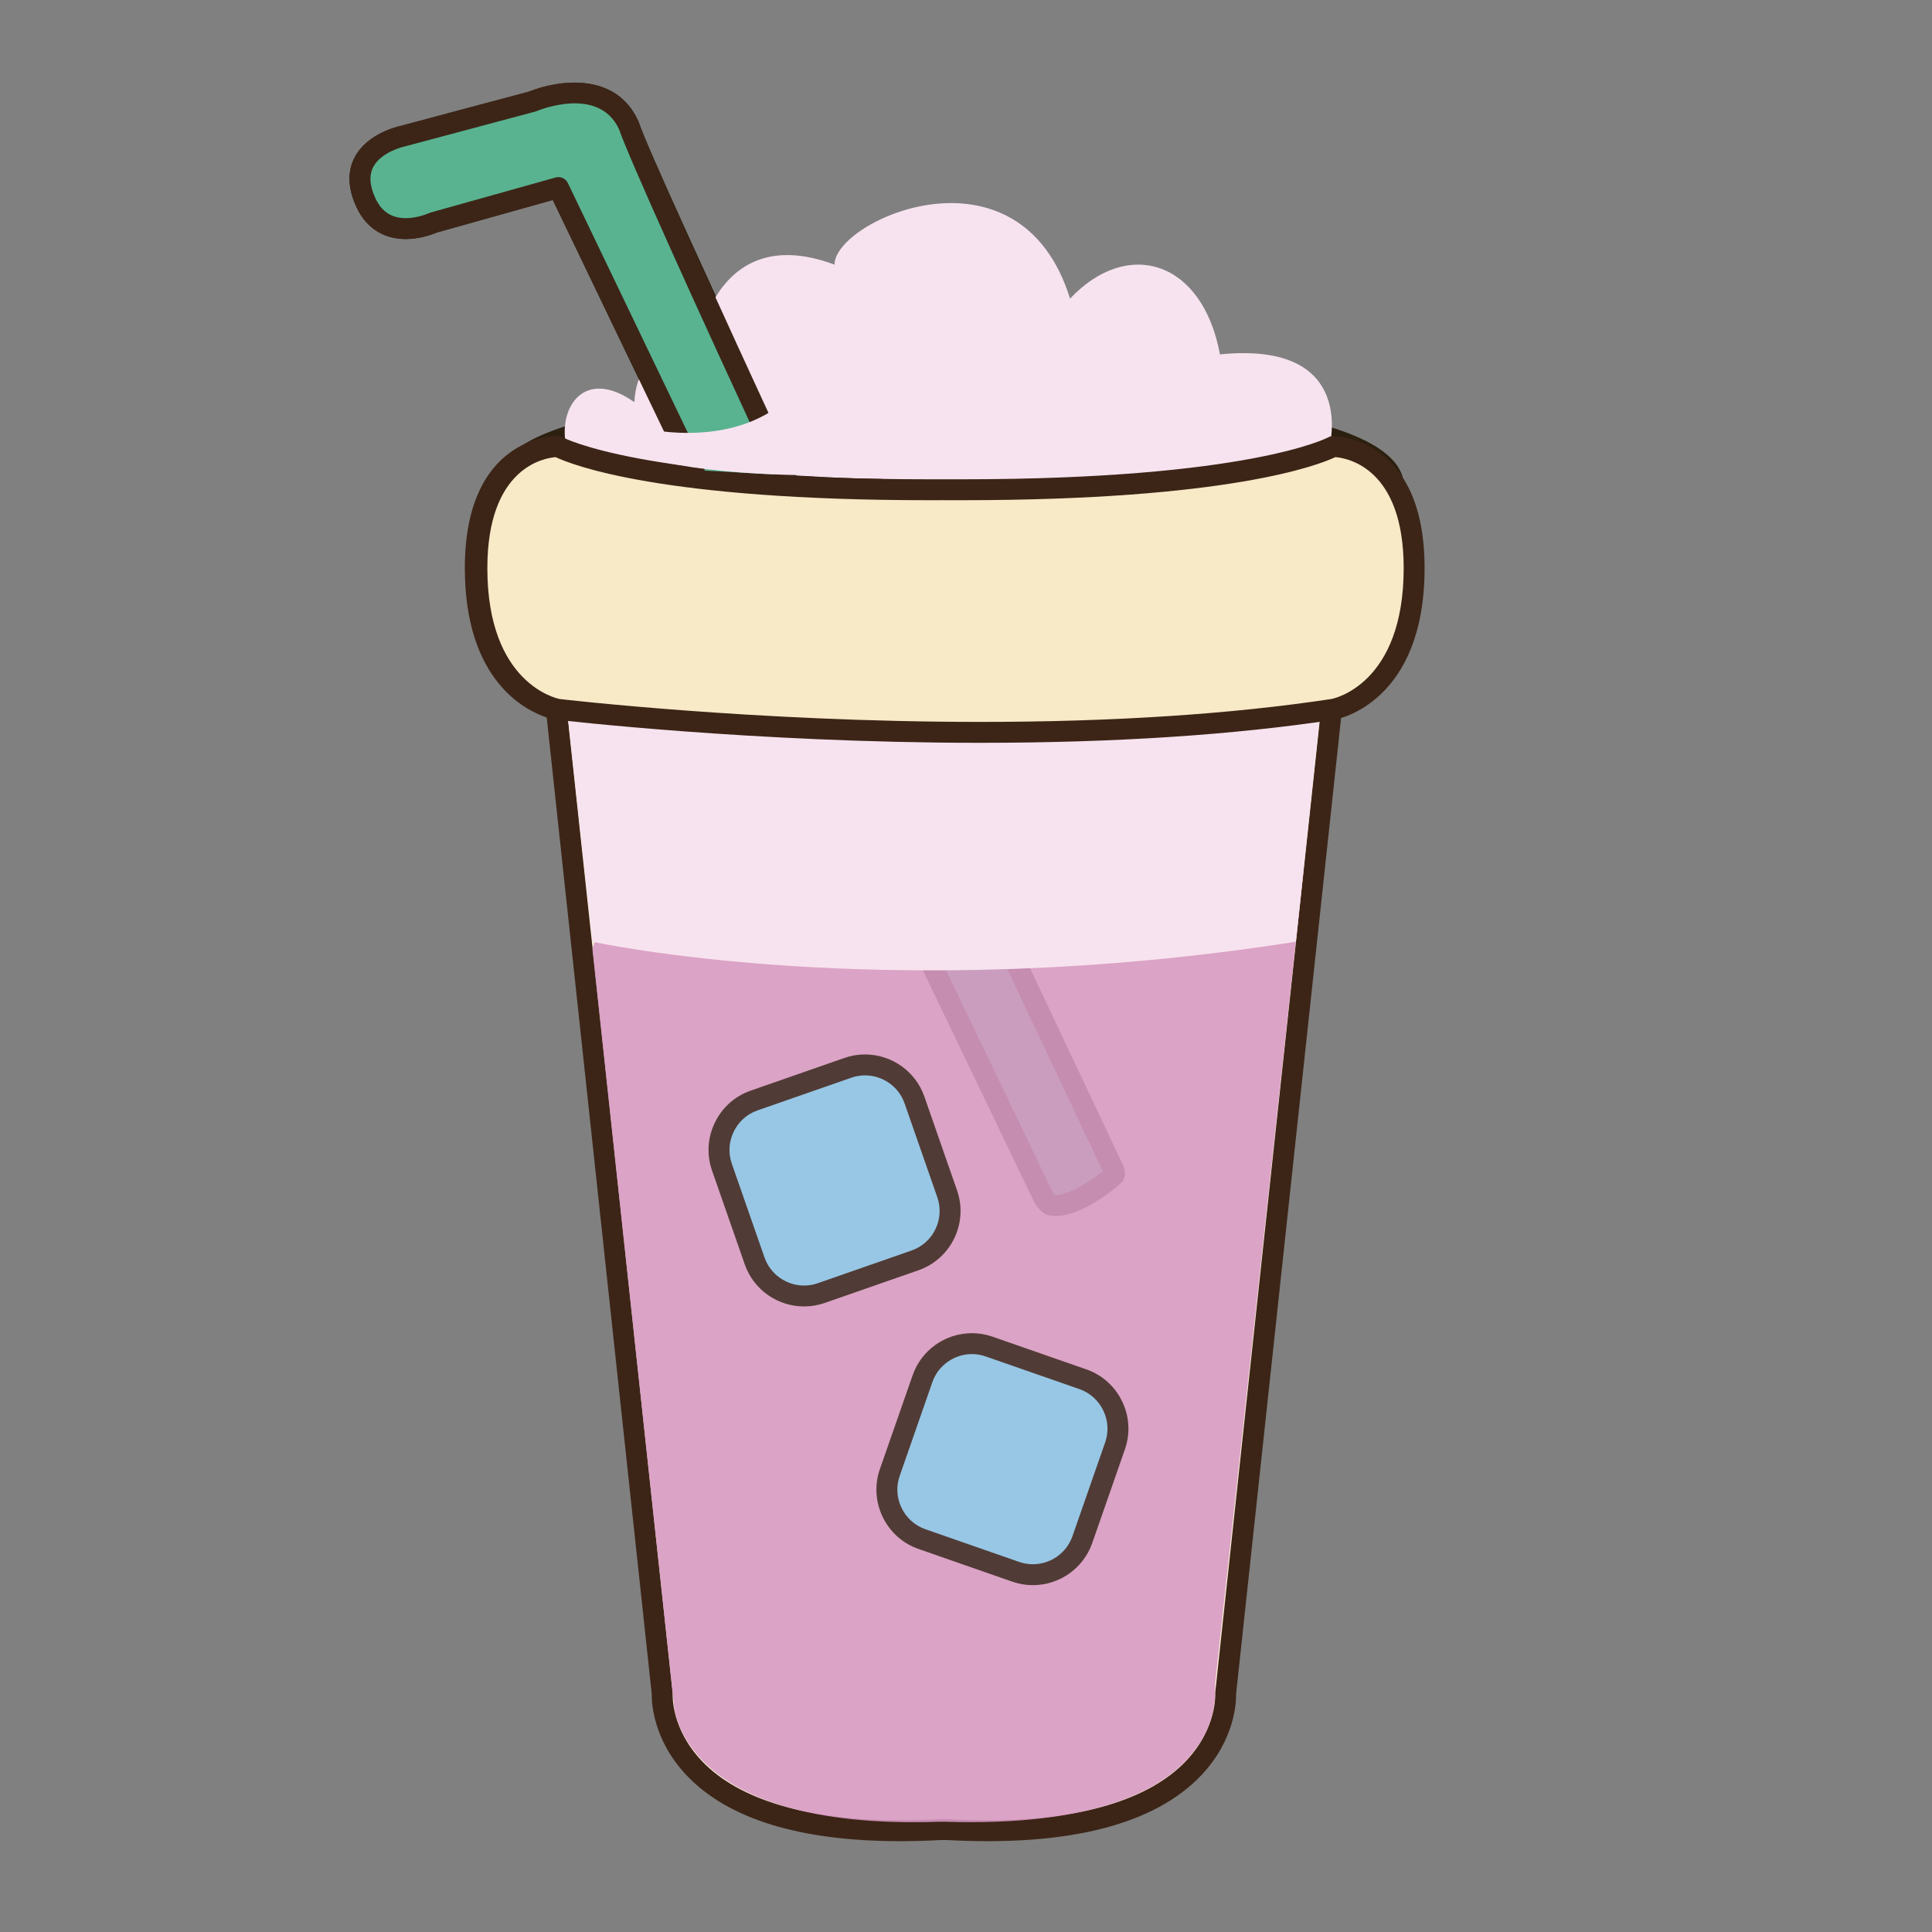 <?xml version="1.0" encoding="utf-8"?>
<!-- Generator: Adobe Illustrator 16.0.0, SVG Export Plug-In . SVG Version: 6.00 Build 0)  -->
<!DOCTYPE svg PUBLIC "-//W3C//DTD SVG 1.1//EN" "http://www.w3.org/Graphics/SVG/1.1/DTD/svg11.dtd">
<svg version="1.1" id="Layer_1" xmlns="http://www.w3.org/2000/svg" xmlns:xlink="http://www.w3.org/1999/xlink" x="0px" y="0px"
	 width="500px" height="500px" viewBox="0 0 500 500" enable-background="new 0 0 500 500" xml:space="preserve">
<rect x="0" y="0" width="500" height="500" fill="#808080" stroke="none"/>
<g id="Layer_1_copy_31">
	<g>
		<path fill="#BC9F64" d="M360.654,125.969c0,16.476-58.554,37.756-117.425,37.756c-58.876,0-112.617-21.28-112.617-37.756
			c0-16.468,53.741-21.896,112.617-21.896C302.102,104.073,360.654,109.5,360.654,125.969z"/>
		<path fill="#2C2010" d="M243.229,166.431c-57.124,0-115.323-20.421-115.323-40.462c0-16.324,38.797-24.602,115.323-24.602
			c54.803,0,120.132,4.266,120.132,24.602C363.361,145.635,301.61,166.431,243.229,166.431z M243.229,106.779
			c-81.04,0-109.912,9.915-109.912,19.19c0,13.521,50.3,35.051,109.912,35.051c61.099,0,114.72-21.846,114.72-35.051
			C357.949,117.119,327.901,106.779,243.229,106.779z"/>
	</g>
	<g>
		<path fill="#F9EDD5" d="M243.44,473.495c-74.424,4.059-72.059-35.183-72.059-35.183l-27.4-254.743c0,0-20.976-3.719-20.976-36.532
			c0-31.803,20.976-31.463,20.976-31.463s20.297,11.501,99.459,11.162h1.692c79.161,0.339,99.455-11.162,99.455-11.162
			s20.977-0.34,20.977,31.463c0,32.813-20.977,36.532-20.977,36.532L317.19,438.312c0,0,2.361,39.24-72.059,35.183H243.44z"/>
		<path fill="#3C2517" d="M232.999,476.497c-26.056,0-44.696-5.767-55.406-17.146c-8.772-9.318-8.963-19.179-8.921-20.94
			L141.49,185.691c-5.68-1.887-21.19-9.708-21.19-38.653c0-33.784,22.691-34.169,23.658-34.169c0.464,0,0.951,0.121,1.356,0.351
			c0.184,0.098,20.562,10.819,94.722,10.819l5.097-0.003l3.407,0.003c74.163,0,94.534-10.717,94.729-10.827
			c0.387-0.214,0.839-0.335,1.277-0.343l0,0c1.062,0,23.727,0.406,23.727,34.169c0,28.945-15.516,36.766-21.188,38.653
			L319.9,438.409c0.039,1.759-0.152,11.622-8.926,20.94c-12.104,12.857-34.414,18.569-65.991,16.848l-1.544,0.007
			c-3.481,0.19-7.042,0.293-10.433,0.293H232.999z M143.393,118.304c-3.093,0.246-17.681,2.776-17.681,28.734
			c0,29.951,17.997,33.725,18.76,33.873c1.171,0.222,2.074,1.185,2.199,2.371l27.402,254.741c0.019,0.147,0.022,0.304,0.015,0.451
			c-0.02,0.349-0.354,8.968,7.564,17.283c9.532,10.028,27.291,15.322,51.347,15.322c0.009,0,0.009,0,0.009,0
			c3.294,0,6.756-0.093,10.285-0.287l1.84-0.005c3.685,0.199,7.143,0.292,10.434,0.292c24.156,0,41.95-5.337,51.468-15.442
			c7.889-8.375,7.46-17.08,7.455-17.163c-0.012-0.147-0.007-0.304,0.013-0.451l27.396-254.741c0.132-1.193,1.036-2.164,2.219-2.371
			c0.753-0.148,18.742-3.922,18.742-33.873c0-25.935-14.557-28.485-17.683-28.734c-4.277,2.028-27.425,11.151-96.637,11.151
			l-5.1-0.008l-3.404,0.008C170.817,129.455,147.662,120.323,143.393,118.304z"/>
	</g>
	<g>
		<path fill="#59B390" d="M269.934,309.596C258.832,286.491,144.52,48.538,144.52,48.538l-32.431,9.092
			c0,0-12.64,5.973-17.607-5.668c-5.852-13.502,9.63-16.695,9.63-16.695l33.698-8.998c0,0,18.616-7.825,24.933,6.222
			c4.854,15.084,112.045,241.854,124.377,267.931c0.751,1.588,1.75,3.205,1.087,3.821c-2.771,2.573-11.393,8.749-16.219,7.627
			C271.566,311.775,270.471,310.715,269.934,309.596z"/>
		<path fill="#2C2010" d="M273.251,314.707c-0.658,0-1.29-0.064-1.875-0.202c-1.696-0.382-3.287-2.495-3.883-3.737L143.062,51.759
			l-30.053,8.429c-0.896,0.386-4.18,1.68-8,1.68c-5.957,0-10.582-3.143-13.019-8.847c-1.984-4.585-2.059-8.721-0.211-12.281
			c3.279-6.304,11.443-8.055,11.787-8.125l33.381-8.921c1.046-0.414,6.125-2.304,11.846-2.304c7.802,0,13.482,3.45,16.422,9.993
			c0.039,0.089,0.078,0.183,0.109,0.281c3.599,11.193,69.18,151.153,124.238,267.6l0.352,0.713c0.865,1.735,2.167,4.355,0.133,6.246
			C287.676,308.421,279.505,314.707,273.251,314.707z M273.001,309.289c0.083,0.007,0.16,0.007,0.25,0.007
			c3.312,0,9.054-3.634,12.16-6.207c-0.113-0.241-0.238-0.487-0.343-0.688l-0.396-0.808
			c-19.89-42.077-119.076-252.072-124.452-268.112c-2.07-4.496-5.806-6.675-11.428-6.675c-5.162,0-9.892,1.942-9.942,1.957
			c-0.109,0.046-0.226,0.089-0.343,0.121l-33.698,8.998c-0.197,0.047-6.163,1.354-8.238,5.373c-1.053,2.039-0.92,4.605,0.392,7.629
			c1.605,3.751,4.233,5.572,8.046,5.572c3.15,0,5.906-1.263,5.934-1.275c0.133-0.062,0.277-0.117,0.414-0.156l32.431-9.091
			c1.271-0.359,2.604,0.25,3.173,1.435l125.41,261.053C272.521,308.738,272.795,309.074,273.001,309.289z"/>
	</g>
	<g opacity="0.89">
		<path fill="#D89AC4" d="M337.405,224.959L314.41,436.284c0,0,5.432,37.503-69.746,35.18h-1.637
			c-67.973,2.323-68.651-30.672-68.651-30.672l-21.058-195.129c0,0,1.908-12.25,26.602-20.703
			c17.328-5.941,49.547-7.524,72.285,3.151c12.967,6.094,30.867-1.396,38.338-5.969
			C303.057,214.472,328.681,206.874,337.405,224.959z"/>
	</g>
	<g>
		<path fill="#F7E3EF" d="M153.318,243.717c0,0,75.837,16.688,182.044,0l6.07-56.833l2.539-70.815c0,0,7.839-27.965-28.247-24.359
			c-4.515-24.356-23.908-30.22-38.793-14.43c-13.08-41.952-61.011-20.297-60.955-8.796c-33.32-12.406-36.479,25.935-36.479,25.935
			s-14.296-7.305-15.334,9.654c-13.08-9.201-19.844,1.536-17.588,11.501c2.25,9.965,0.379,69.96,0.379,69.96L153.318,243.717z"/>
	</g>
	<g opacity="0.79">
		<g>
			<path fill="#84D0EC" d="M245.128,308.958c2.449,7.021-1.297,14.774-8.323,17.231l-24.279,8.461
				c-7.028,2.447-14.779-1.303-17.232-8.324l-8.46-24.277c-2.451-7.033,1.291-14.785,8.324-17.232l24.274-8.461
				c7.029-2.457,14.784,1.291,17.232,8.324L245.128,308.958z"/>
		</g>
		<g>
			<path fill="#2C2010" d="M208.109,338.104c-6.924,0-13.101-4.369-15.369-10.89l-8.465-24.276
				c-1.424-4.082-1.165-8.484,0.726-12.402c1.892-3.914,5.182-6.854,9.264-8.273l24.277-8.47c1.716-0.601,3.505-0.899,5.314-0.899
				c6.921,0,13.098,4.379,15.365,10.895l8.461,24.277c2.947,8.451-1.532,17.729-9.985,20.679l-24.278,8.461
				C211.705,337.799,209.919,338.104,208.109,338.104z M223.856,278.305c-1.2,0-2.39,0.201-3.532,0.604l-24.278,8.461
				c-2.718,0.945-4.903,2.904-6.168,5.521c-1.263,2.611-1.434,5.549-0.49,8.264l8.464,24.279c1.517,4.344,5.634,7.265,10.258,7.265
				c1.2,0,2.387-0.203,3.524-0.603l24.281-8.464c5.638-1.965,8.625-8.151,6.656-13.786l-8.46-24.277
				C232.598,281.227,228.477,278.305,223.856,278.305z"/>
		</g>
	</g>
	<g opacity="0.79">
		<g>
			<path fill="#84D0EC" d="M280.105,398.457c-2.446,7.027-10.205,10.773-17.229,8.325l-24.278-8.468
				c-7.025-2.449-10.768-10.199-8.319-17.233l8.465-24.278c2.451-7.025,10.202-10.771,17.229-8.318l24.277,8.465
				c7.031,2.447,10.771,10.201,8.324,17.229L280.105,398.457z"/>
		</g>
		<g>
			<path fill="#2C2010" d="M267.294,410.236c-1.806,0-3.592-0.301-5.312-0.901l-24.273-8.467c-4.082-1.419-7.368-4.359-9.263-8.274
				c-1.889-3.918-2.149-8.318-0.726-12.402l8.469-24.276c2.268-6.517,8.443-10.89,15.361-10.89c1.81,0,3.603,0.305,5.317,0.906
				l24.271,8.463c4.086,1.418,7.371,4.357,9.264,8.272c1.896,3.918,2.15,8.324,0.728,12.401l-8.463,24.277
				C280.389,405.861,274.214,410.236,267.294,410.236z M251.551,350.436c-4.617,0-8.742,2.92-10.255,7.256l-8.46,24.283
				c-0.951,2.717-0.776,5.651,0.487,8.266c1.259,2.615,3.45,4.572,6.164,5.521l24.277,8.467c1.144,0.395,2.334,0.597,3.529,0.597
				c4.619,0,8.744-2.917,10.257-7.257l8.466-24.28c0.947-2.715,0.774-5.649-0.488-8.267c-1.262-2.611-3.453-4.572-6.168-5.521
				l-24.276-8.461C253.939,350.639,252.751,350.436,251.551,350.436z"/>
		</g>
	</g>
	<g>
		<path fill="#B5E2E9" d="M182.376,123.98c0,0,28.267,2.573,45.512,2.667"/>
		<path fill="#2C2010" d="M227.888,129.353c-0.003,0-0.012,0-0.012,0c-17.163-0.093-45.46-2.651-45.745-2.675
			c-1.488-0.136-2.584-1.45-2.452-2.938c0.136-1.489,1.427-2.573,2.944-2.452c0.285,0.027,28.348,2.562,45.276,2.655
			c1.498,0.007,2.706,1.224,2.694,2.722C230.59,128.152,229.374,129.353,227.888,129.353z"/>
	</g>
	<g>
		<path fill="#F8E9C7" d="M345.006,183.57c0,0,20.971-3.719,20.971-36.532c0-31.803-20.971-31.463-20.971-31.463
			s-20.302,11.501-99.465,11.162h-1.687c-79.162,0.339-99.46-11.162-99.46-11.162s-20.976-0.34-20.976,31.463
			c0,32.813,20.976,36.532,20.976,36.532S256.463,196.994,345.006,183.57z"/>
		<path fill="#3C2517" d="M253.65,192.241c0,0-0.004,0-0.01,0c-58.913,0-109.07-5.922-109.571-5.98
			c-1.098-0.191-23.357-4.539-23.357-39.222c0-33.784,22.685-34.169,23.65-34.169c0.468,0,0.954,0.121,1.365,0.351
			c0.179,0.102,20.554,10.819,94.718,10.819l5.095-0.003l3.404,0.003c74.156-0.003,94.543-10.722,94.738-10.827
			c0.387-0.214,0.839-0.335,1.274-0.343c0.004,0,0.004,0,0.004,0c1.062,0,23.721,0.406,23.721,34.169
			c0,34.684-22.263,39.031-23.206,39.199C319.164,190.225,288.288,192.241,253.65,192.241z M143.802,118.304
			c-3.088,0.246-17.676,2.776-17.676,28.734c0,29.951,17.989,33.725,18.757,33.873c0.33,0.031,50.181,5.918,108.758,5.918h0.012
			c34.371,0,64.967-1.997,90.946-5.934c0.685-0.132,18.673-3.906,18.673-33.857c0-25.935-14.559-28.485-17.678-28.734
			c-4.279,2.023-27.439,11.146-96.648,11.151l-5.091-0.008l-3.408,0.008C171.219,129.455,148.075,120.327,143.802,118.304z"/>
	</g>
	<g>
		<path fill="#59B390" d="M179.64,121.641c-19.884-41.39-35.12-73.103-35.12-73.103l-32.431,9.096c0,0-12.64,5.969-17.607-5.673
			c-5.852-13.498,9.63-16.695,9.63-16.695l33.698-8.998c0,0,18.616-7.821,24.933,6.226c1.895,5.875,19.323,44.704,40.622,90.464"/>
		<path fill="#3C2517" d="M203.364,125.665c-1.019,0-1.996-0.577-2.452-1.568c-21.117-45.358-38.521-84.116-40.691-90.616
			c-5.228-11.338-20.699-4.99-21.362-4.718c-0.117,0.051-0.233,0.094-0.351,0.121l-33.698,9.002
			c-0.197,0.043-6.163,1.354-8.238,5.372c-1.053,2.036-0.92,4.602,0.392,7.626c1.102,2.582,2.654,4.219,4.747,5.014
			c4.156,1.583,9.179-0.686,9.225-0.709c0.133-0.07,0.281-0.121,0.422-0.164l32.431-9.091c1.271-0.352,2.604,0.25,3.173,1.435
			l35.116,73.103c0.65,1.349,0.083,2.963-1.267,3.61c-1.34,0.647-2.963,0.083-3.61-1.267l-34.138-71.056l-30.053,8.429
			c-1.285,0.553-7.442,2.963-13.226,0.772c-3.488-1.326-6.112-3.997-7.793-7.939c-1.984-4.585-2.059-8.721-0.211-12.281
			c3.279-6.3,11.443-8.05,11.787-8.125l33.37-8.913c7.349-3.026,22.469-5.232,28.278,7.681c0.039,0.089,0.078,0.187,0.109,0.281
			c1.84,5.731,19.633,45.328,40.492,90.152c0.632,1.353,0.048,2.967-1.31,3.598C204.137,125.587,203.75,125.665,203.364,125.665z"/>
	</g>
	<g>
		<path fill="#F7E3EF" d="M167.671,111.048c0,0,23.51,5.416,37.46-9.135c13.959-14.543,22.761,13.661,22.761,13.661l-9.478,7.384
			c0,0-32.478,0.944-50.743-4.468C149.4,113.079,167.671,111.048,167.671,111.048z"/>
	</g>
</g>
</svg>
